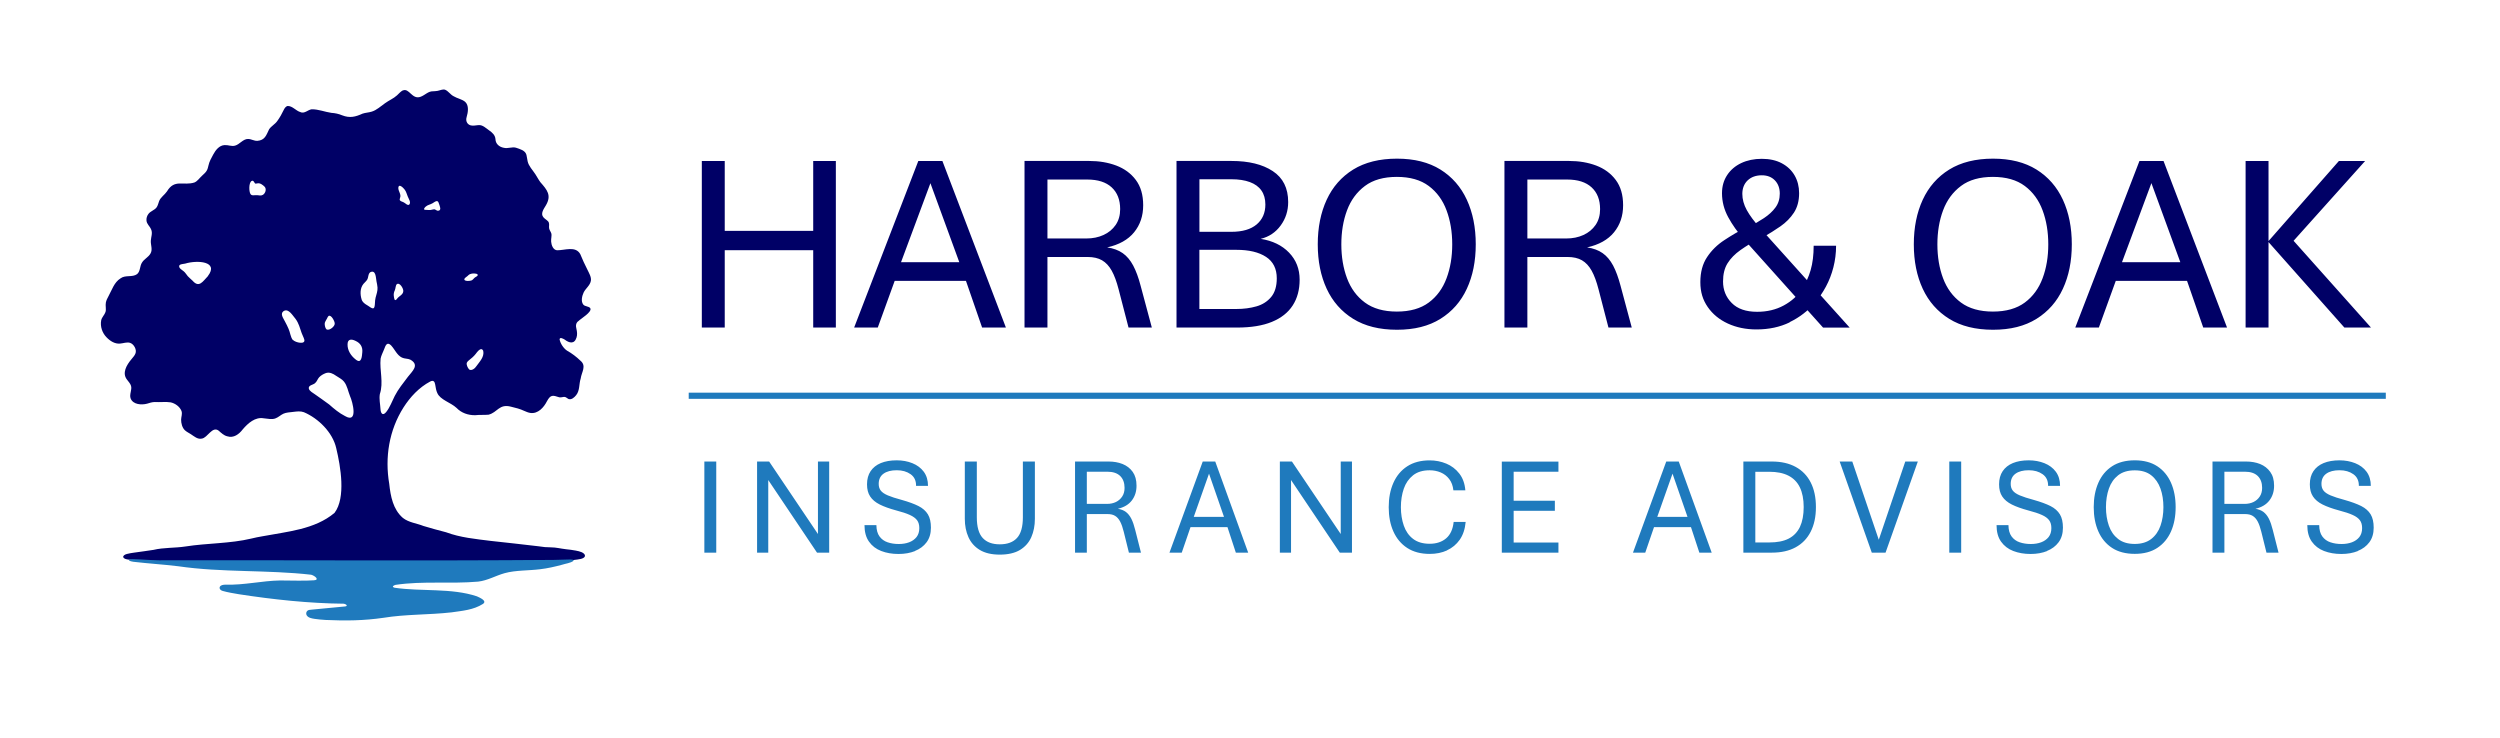 <?xml version="1.0" encoding="UTF-8"?>
<svg id="Layer_1" data-name="Layer 1" xmlns="http://www.w3.org/2000/svg" viewBox="0 0 453.82 133.96">
  <defs>
    <style>
      .cls-1 {
        fill: #1f7abd;
      }

      .cls-2 {
        fill: #006;
      }
    </style>
  </defs>
  <g>
    <rect class="cls-1" x="125.02" y="71.28" width="308.07" height="1.12"/>
    <path class="cls-2" d="M411.8,59.46v-15.52l13.77,15.52h4.83l-14.05-15.75,12.99-14.49h-4.76l-12.78,14.54v-14.54h-4.16v30.24h4.16ZM390.54,33.24l5.25,14.36h-10.59l5.34-14.36ZM381,59.46l3.07-8.47h12.94l2.94,8.47h4.32l-11.53-30.24h-4.37l-11.65,30.24h4.28ZM355.97,54.92c-1.48-1.09-2.56-2.57-3.25-4.41-.69-1.85-1.03-3.9-1.03-6.15s.34-4.32,1.03-6.17c.69-1.85,1.77-3.32,3.25-4.43s3.41-1.65,5.8-1.65,4.32.55,5.79,1.65,2.55,2.58,3.23,4.43c.69,1.85,1.03,3.91,1.03,6.17s-.34,4.3-1.03,6.15-1.76,3.32-3.23,4.41-3.4,1.64-5.79,1.64-4.32-.55-5.8-1.64ZM369.68,57.88c2.12-1.32,3.72-3.14,4.79-5.46,1.08-2.32,1.62-5.01,1.62-8.07s-.54-5.75-1.62-8.09c-1.08-2.34-2.68-4.16-4.79-5.48-2.12-1.32-4.75-1.98-7.89-1.98s-5.82.66-7.95,1.98c-2.13,1.32-3.73,3.15-4.81,5.48-1.08,2.34-1.62,5.03-1.62,8.09s.54,5.74,1.62,8.07c1.08,2.32,2.68,4.14,4.81,5.46s4.78,1.98,7.95,1.98,5.77-.66,7.89-1.98ZM324.87,58.48c1.78-.86,3.31-2.03,4.59-3.52.75-.88,1.42-1.86,2-2.94.58-1.08,1.03-2.24,1.35-3.49s.49-2.56.49-3.92h-4.07c0,1.68-.18,3.15-.55,4.43-.37,1.27-.89,2.41-1.57,3.42-.79,1.23-1.89,2.22-3.31,2.99s-3.03,1.15-4.83,1.15c-2.02,0-3.56-.53-4.61-1.6-1.06-1.06-1.58-2.37-1.58-3.91,0-1.32.27-2.42.82-3.3.55-.88,1.33-1.68,2.35-2.4s2.24-1.47,3.67-2.25l.42-.07c1.11-.63,2.16-1.29,3.17-1.99,1-.7,1.81-1.52,2.44-2.48.62-.96.94-2.13.94-3.53,0-1.2-.27-2.27-.81-3.21-.54-.94-1.32-1.68-2.33-2.22s-2.23-.81-3.63-.81-2.65.26-3.73.77-1.94,1.24-2.56,2.18c-.62.94-.94,2.03-.94,3.29,0,1.53.38,2.98,1.13,4.36.75,1.38,1.69,2.7,2.8,3.95l14.42,16.09h4.83l-16.25-18.06c-1.08-1.2-1.89-2.29-2.43-3.27-.54-.98-.81-1.97-.81-2.95s.32-1.83.97-2.45c.65-.61,1.5-.92,2.57-.92.99,0,1.78.31,2.37.92.59.61.89,1.42.89,2.4s-.26,1.82-.79,2.53c-.52.71-1.22,1.35-2.08,1.92-.86.57-1.81,1.12-2.84,1.66h-.37c-1.37.72-2.7,1.49-3.97,2.33-1.28.83-2.33,1.86-3.14,3.08-.82,1.22-1.23,2.74-1.23,4.55s.45,3.23,1.34,4.52c.89,1.29,2.11,2.29,3.65,3,1.54.71,3.27,1.07,5.2,1.07,2.25,0,4.26-.43,6.04-1.29ZM277.26,32.59h7.21c1.94,0,3.42.47,4.45,1.42s1.54,2.26,1.54,3.95c0,1.12-.27,2.08-.82,2.88-.55.79-1.28,1.4-2.21,1.82-.92.42-1.96.63-3.1.63h-7.07v-10.69ZM277.26,59.46v-12.81h7.3c1.05,0,1.92.2,2.61.6.69.4,1.28,1.03,1.76,1.89.48.86.89,1.99,1.25,3.38l1.8,6.94h4.23l-2.03-7.57c-.39-1.48-.84-2.71-1.35-3.68-.52-.97-1.15-1.73-1.91-2.26s-1.69-.88-2.82-1.04c2.16-.48,3.79-1.39,4.89-2.74,1.1-1.35,1.65-2.98,1.65-4.9s-.45-3.42-1.34-4.61-2.08-2.05-3.55-2.61c-1.47-.55-3.1-.83-4.89-.83h-11.76v30.24h4.16ZM247.77,54.92c-1.48-1.09-2.56-2.57-3.25-4.41-.69-1.85-1.03-3.9-1.03-6.15s.34-4.32,1.03-6.17c.69-1.85,1.77-3.32,3.25-4.43s3.41-1.65,5.8-1.65,4.32.55,5.79,1.65,2.55,2.58,3.23,4.43c.69,1.85,1.03,3.91,1.03,6.17s-.34,4.3-1.03,6.15-1.76,3.32-3.23,4.41-3.4,1.64-5.79,1.64-4.32-.55-5.8-1.64ZM261.48,57.88c2.12-1.32,3.72-3.14,4.79-5.46,1.08-2.32,1.62-5.01,1.62-8.07s-.54-5.75-1.62-8.09c-1.08-2.34-2.68-4.16-4.79-5.48-2.12-1.32-4.75-1.98-7.89-1.98s-5.82.66-7.95,1.98c-2.13,1.32-3.73,3.15-4.81,5.48-1.08,2.34-1.62,5.03-1.62,8.09s.54,5.74,1.62,8.07c1.08,2.32,2.68,4.14,4.81,5.46s4.78,1.98,7.95,1.98,5.77-.66,7.89-1.98ZM217.73,32.54h5.8c1.31,0,2.43.17,3.35.51s1.63.85,2.1,1.53c.48.68.72,1.53.72,2.55,0,1.51-.53,2.72-1.58,3.61-1.06.89-2.58,1.34-4.59,1.34h-5.8v-9.53ZM217.73,45.35h6.72c2.28,0,4.07.43,5.37,1.28,1.3.85,1.95,2.15,1.95,3.89,0,1.44-.34,2.57-1.01,3.38s-1.56,1.39-2.67,1.71c-1.11.32-2.33.48-3.65.48h-6.72v-10.74ZM224.55,59.46c2.54,0,4.65-.34,6.33-1.03,1.68-.69,2.94-1.68,3.78-2.98s1.26-2.86,1.26-4.68c0-1.95-.64-3.58-1.92-4.91-1.28-1.33-3-2.16-5.15-2.5,1.51-.37,2.72-1.18,3.63-2.43.91-1.24,1.36-2.66,1.36-4.25,0-2.52-.93-4.39-2.8-5.62-1.86-1.23-4.36-1.84-7.49-1.84h-9.98v30.24h10.98ZM190.14,32.59h7.21c1.94,0,3.42.47,4.45,1.42,1.02.94,1.54,2.26,1.54,3.95,0,1.12-.27,2.08-.82,2.88-.55.79-1.28,1.4-2.21,1.82-.92.42-1.96.63-3.1.63h-7.07v-10.69ZM190.14,59.46v-12.81h7.3c1.05,0,1.92.2,2.61.6.69.4,1.28,1.03,1.76,1.89.48.86.89,1.99,1.25,3.38l1.8,6.94h4.23l-2.03-7.57c-.38-1.48-.84-2.71-1.35-3.68-.52-.97-1.15-1.73-1.91-2.26s-1.69-.88-2.82-1.04c2.16-.48,3.79-1.39,4.89-2.74,1.1-1.35,1.65-2.98,1.65-4.9s-.45-3.42-1.34-4.61-2.08-2.05-3.55-2.61c-1.47-.55-3.1-.83-4.89-.83h-11.76v30.24h4.16ZM168.89,33.24l5.25,14.36h-10.58l5.34-14.36ZM159.34,59.46l3.07-8.47h12.94l2.93,8.47h4.32l-11.53-30.24h-4.37l-11.65,30.24h4.28ZM131.56,59.46v-14.04h16.06v14.04h4.11v-30.24h-4.11v12.69h-16.06v-12.69h-4.16v30.24h4.16Z"/>
    <path class="cls-1" d="M427.98,100.02c.89-.35,1.6-.88,2.12-1.58.52-.7.79-1.58.79-2.65,0-1-.18-1.81-.55-2.42-.37-.61-.94-1.12-1.71-1.51-.78-.39-1.79-.76-3.03-1.11-1.08-.29-1.92-.56-2.53-.82-.61-.26-1.04-.55-1.29-.88-.25-.32-.37-.73-.37-1.21,0-.81.29-1.43.87-1.85.58-.42,1.38-.63,2.4-.63s1.84.24,2.52.72c.68.48,1.01,1.19,1,2.12h2.17c0-1.02-.26-1.88-.77-2.57-.51-.69-1.2-1.2-2.07-1.55-.86-.34-1.81-.52-2.85-.52-1.12,0-2.08.17-2.88.5s-1.42.83-1.85,1.47c-.43.64-.65,1.44-.65,2.38s.19,1.63.57,2.21c.38.58.96,1.07,1.74,1.46.78.39,1.78.75,3,1.08,1.04.27,1.86.54,2.47.82.61.27,1.04.6,1.31.96s.4.84.4,1.43c0,.66-.17,1.19-.5,1.62-.34.42-.79.74-1.35.95s-1.19.31-1.88.31c-.73,0-1.41-.1-2.02-.31-.61-.2-1.1-.56-1.47-1.06-.37-.5-.56-1.19-.57-2.06h-2.16c0,1.23.27,2.23.82,3s1.28,1.34,2.22,1.7c.94.36,1.98.54,3.13.54s2.12-.18,3.01-.53ZM403.79,85.63h3.74c1.01,0,1.78.26,2.31.77.53.52.8,1.24.8,2.16,0,.61-.14,1.14-.43,1.57-.28.43-.67.77-1.14,1-.48.23-1.02.34-1.61.34h-3.67v-5.85ZM403.79,100.32v-7h3.79c.54,0,.99.11,1.35.33.36.22.66.56.91,1.03.25.47.46,1.09.65,1.85l.94,3.8h2.19l-1.05-4.14c-.2-.81-.43-1.48-.7-2.02-.27-.53-.6-.94-.99-1.24-.39-.29-.88-.48-1.46-.57,1.12-.26,1.96-.76,2.53-1.5.57-.74.86-1.63.86-2.68s-.23-1.87-.7-2.52-1.08-1.12-1.84-1.43c-.76-.3-1.61-.45-2.54-.45h-6.1v16.54h2.16ZM384.5,97.84c-.77-.6-1.33-1.4-1.68-2.41s-.53-2.13-.53-3.36.18-2.36.53-3.37.92-1.82,1.68-2.42c.77-.6,1.77-.9,3.01-.9s2.24.3,3,.9c.76.6,1.32,1.41,1.68,2.42.36,1.01.53,2.14.53,3.37s-.18,2.35-.53,3.36c-.35,1.01-.92,1.82-1.68,2.41s-1.76.9-3,.9-2.24-.3-3.01-.9ZM391.61,99.46c1.1-.72,1.93-1.72,2.49-2.99.56-1.27.84-2.74.84-4.41s-.28-3.15-.84-4.42-1.39-2.28-2.49-3c-1.1-.72-2.46-1.08-4.09-1.08s-3.02.36-4.12,1.08-1.93,1.72-2.49,3-.84,2.75-.84,4.42.28,3.14.84,4.41c.56,1.27,1.39,2.27,2.49,2.99,1.1.72,2.48,1.08,4.12,1.08s2.99-.36,4.09-1.08ZM371.57,100.02c.89-.35,1.6-.88,2.12-1.58.52-.7.79-1.58.79-2.65,0-1-.18-1.81-.55-2.42-.37-.61-.94-1.12-1.71-1.51-.78-.39-1.79-.76-3.03-1.11-1.08-.29-1.92-.56-2.53-.82-.61-.26-1.04-.55-1.29-.88-.25-.32-.37-.73-.37-1.21,0-.81.29-1.43.87-1.85.58-.42,1.38-.63,2.4-.63s1.84.24,2.52.72c.68.48,1.01,1.19,1,2.12h2.17c0-1.02-.26-1.88-.77-2.57-.51-.69-1.2-1.2-2.07-1.55-.86-.34-1.81-.52-2.85-.52-1.12,0-2.08.17-2.88.5s-1.42.83-1.85,1.47c-.43.64-.65,1.44-.65,2.38s.19,1.63.57,2.21c.38.58.96,1.07,1.74,1.46.78.39,1.78.75,3,1.08,1.04.27,1.86.54,2.47.82.61.27,1.04.6,1.31.96s.4.84.4,1.43c0,.66-.17,1.19-.5,1.62-.34.42-.79.74-1.35.95s-1.19.31-1.88.31c-.73,0-1.41-.1-2.02-.31-.61-.2-1.1-.56-1.47-1.06-.37-.5-.56-1.19-.57-2.06h-2.16c0,1.23.27,2.23.82,3s1.28,1.34,2.22,1.7c.94.36,1.98.54,3.13.54s2.12-.18,3.01-.53ZM356.01,100.32v-16.54h-2.16v16.54h2.16ZM342.28,100.32l5.86-16.54h-2.28l-4.81,14.2-4.81-14.2h-2.29l5.83,16.54h2.49ZM318.63,85.64h2.54c1.39,0,2.55.23,3.47.7.92.47,1.62,1.17,2.08,2.12s.7,2.14.7,3.58-.23,2.65-.68,3.61c-.46.95-1.14,1.66-2.06,2.13s-2.09.69-3.5.69h-2.54v-12.83ZM321.65,100.32c1.69,0,3.12-.32,4.31-.97,1.19-.65,2.1-1.59,2.73-2.83.63-1.24.95-2.73.95-4.47s-.31-3.22-.94-4.46c-.63-1.24-1.54-2.18-2.73-2.83-1.19-.65-2.63-.98-4.32-.98h-5.18v16.54h5.18ZM303.61,85.98l2.72,7.85h-5.49l2.77-7.85ZM298.66,100.32l1.59-4.63h6.71l1.52,4.63h2.24l-5.98-16.54h-2.27l-6.04,16.54h2.22ZM282.9,100.32v-1.84h-8.13v-5.76h7.48v-1.82h-7.48v-5.27h8.13v-1.84h-10.28v16.54h10.28ZM262.67,99.9c.94-.43,1.71-1.07,2.31-1.92.6-.86.96-1.93,1.08-3.24h-2.18c-.14,1.32-.59,2.31-1.35,2.97-.77.66-1.77,1-3.01,1s-2.24-.3-3.01-.89c-.77-.59-1.33-1.39-1.68-2.4s-.53-2.13-.53-3.35.18-2.36.53-3.37.92-1.81,1.68-2.42c.77-.61,1.77-.91,3.01-.91.71,0,1.38.13,2,.39.62.26,1.14.66,1.55,1.2.42.54.67,1.22.76,2.05h2.17c-.1-1.23-.47-2.25-1.1-3.05-.63-.81-1.42-1.41-2.36-1.8s-1.95-.59-3.01-.59c-1.61,0-2.97.36-4.08,1.08-1.11.72-1.94,1.72-2.51,3s-.85,2.75-.85,4.42.28,3.14.85,4.41c.57,1.27,1.4,2.27,2.51,2.99,1.11.72,2.47,1.08,4.08,1.08,1.17,0,2.22-.21,3.16-.64ZM234.36,100.32v-13.18l8.85,13.18h2.21v-16.54h-2.04v13.16l-8.86-13.16h-2.19v16.54h2.04ZM219.47,85.98l2.72,7.85h-5.49l2.77-7.85ZM214.52,100.32l1.59-4.63h6.71l1.52,4.63h2.24l-5.98-16.54h-2.27l-6.04,16.54h2.22ZM197.29,85.63h3.74c1.01,0,1.78.26,2.31.77.53.52.8,1.24.8,2.16,0,.61-.14,1.14-.43,1.57-.28.43-.67.77-1.14,1-.48.23-1.01.34-1.61.34h-3.67v-5.85ZM197.29,100.32v-7h3.79c.54,0,1,.11,1.35.33.36.22.66.56.91,1.03.25.47.46,1.09.65,1.85l.94,3.8h2.19l-1.05-4.14c-.2-.81-.43-1.48-.7-2.02-.27-.53-.6-.94-.99-1.24-.39-.29-.88-.48-1.46-.57,1.12-.26,1.96-.76,2.53-1.5.57-.74.86-1.63.86-2.68s-.23-1.87-.69-2.52c-.46-.65-1.08-1.12-1.84-1.43-.76-.3-1.61-.45-2.53-.45h-6.1v16.54h2.16ZM185.16,99.83c.93-.57,1.62-1.34,2.05-2.32.43-.98.65-2.09.65-3.33v-10.4h-2.18v10.13c0,1.73-.36,2.98-1.07,3.75-.71.77-1.75,1.15-3.12,1.15s-2.39-.38-3.1-1.15c-.71-.77-1.07-2.02-1.07-3.75v-10.13h-2.18v10.4c0,1.24.22,2.35.66,3.33.44.98,1.13,1.76,2.06,2.32.94.57,2.15.85,3.63.85s2.73-.28,3.67-.85ZM166.08,100.02c.89-.35,1.6-.88,2.12-1.58s.79-1.58.79-2.65c0-1-.18-1.81-.55-2.42-.37-.61-.94-1.12-1.71-1.51-.77-.39-1.79-.76-3.03-1.11-1.08-.29-1.92-.56-2.53-.82-.61-.26-1.04-.55-1.29-.88-.25-.32-.37-.73-.37-1.21,0-.81.29-1.43.87-1.85.58-.42,1.38-.63,2.4-.63s1.84.24,2.52.72c.68.48,1.01,1.19.99,2.12h2.17c0-1.02-.26-1.88-.77-2.57-.52-.69-1.2-1.2-2.07-1.55s-1.81-.52-2.85-.52c-1.12,0-2.08.17-2.88.5s-1.42.83-1.85,1.47c-.43.64-.65,1.44-.65,2.38s.19,1.63.57,2.21c.38.58.96,1.07,1.74,1.46s1.78.75,3,1.08c1.04.27,1.86.54,2.47.82s1.04.6,1.31.96.4.84.4,1.43c0,.66-.17,1.19-.5,1.62-.34.42-.79.74-1.35.95s-1.19.31-1.88.31c-.74,0-1.41-.1-2.02-.31-.61-.2-1.1-.56-1.47-1.06-.37-.5-.56-1.19-.57-2.06h-2.16c0,1.23.27,2.23.82,3,.54.77,1.28,1.34,2.22,1.7.93.36,1.98.54,3.13.54s2.12-.18,3.01-.53ZM139.46,100.32v-13.18l8.85,13.18h2.21v-16.54h-2.04v13.16l-8.86-13.16h-2.19v16.54h2.04ZM130.02,100.32v-16.54h-2.16v16.54h2.16Z"/>
  </g>
  <g>
    <path class="cls-2" d="M73.11,16.43c1.19-.54,1.67,1.74,3.26,1.13.82-.31,1.35-1.01,2.24-.99.26-.02.53-.02.79-.07.5-.09.99-.36,1.4-.21.6.25.95.88,1.53,1.17.66.41,1.48.52,2.09,1.01.75.66.55,1.91.28,2.81-.24.78.22,1.5,1.04,1.52.42.03.84-.09,1.25-.09.64-.02,1.23.55,1.79.95.59.4,1.1.87,1.16,1.59.02.87.69,1.43,1.52,1.58.74.18,1.48-.21,2.19-.02.72.25,1.68.47,1.91,1.29.11.38.12.79.22,1.18.2.89.88,1.54,1.4,2.34.32.48.57,1,.92,1.46,1.21,1.38,2.09,2.38.97,4.24-.37.62-1,1.47-.42,2.13.29.36.86.58.98.97.12.34-.02.72.06,1.06.06.31.28.56.38.86.14.42-.07.98-.02,1.54.05.64.37,1.49,1.06,1.55,1.39.03,3.35-.84,4.22.69.4.97.83,1.92,1.31,2.85.3.63.74,1.34.62,2.01-.15.85-.95,1.37-1.31,2.11-.29.62-.53,1.59-.08,2.18.29.41,1.07.29,1.3.71.3.68-1.7,1.84-2.15,2.29-.5.33-.53.89-.38,1.43.12.51.18,1.05.02,1.56-.39,1.28-1.34,1.01-2.16.38-.28-.16-.88-.51-.92-.03.15.76.72,1.62,1.35,2.04.88.49,1.71,1.12,2.43,1.82,1.16.95.21,2.07.05,3.25-.33,1.01-.13,2.15-.82,3.01-.34.42-.83.87-1.36.71-.08-.03-.08-.04-.13-.07-.26-.18-.47-.38-.82-.31-.25.03-.51.11-.76.06-1.17-.39-1.57-.51-2.23.71-.57,1.13-1.63,2.33-3.02,2.13-.38-.06-.74-.21-1.1-.37-.76-.36-1.57-.57-2.4-.76-2.17-.59-2.46,1.06-4.1,1.45-.8.07-1.61,0-2.41.09-1.28.02-2.51-.41-3.38-1.32-1.07-1-2.97-1.46-3.5-2.71-.19-.38-.3-1-.38-1.53-.09-.54-.32-.87-.93-.54-1.99,1.06-3.61,2.79-4.82,4.69-2.63,4.15-3.41,9.08-2.59,13.88.24,2.24.69,4.65,2.48,6.18,1.06.84,2.51.97,3.73,1.46,1.36.42,2.73.78,4.1,1.14,2.61.97,5.34,1.22,8.12,1.57,2.89.33,5.8.62,8.7.98.73.13,1.47.19,2.22.19.93,0,1.81.24,2.72.34.6.07,1.2.13,1.8.25.36.07.75.15,1.08.3.35.16.61.42.58.66-.05.34-.45.47-.75.55-1.7.36-3.44.26-5.17.33-23.82.19-47.65.03-71.44.06-1.48-.02-2.93-.16-4.36-.2-.37-.01-.74-.02-1.11-.06-.43-.06-.86-.14-.98-.44-.09-.24.25-.49.66-.59.41-.11.83-.17,1.3-.24,1.14-.18,2.37-.3,3.51-.5,1.9-.45,3.89-.32,5.83-.62,3.94-.62,8.08-.51,11.92-1.43.68-.16,1.35-.31,2.04-.42,4.47-.85,9.5-1.22,13.09-4.25,2.08-2.74,1.11-8.41.3-11.77-.64-2.82-3.22-5.38-5.86-6.5-.62-.23-1.29-.14-1.93-.06-.64.08-1.29.1-1.79.33-.5.23-.91.65-1.42.84-.63.26-1.4.07-2.12,0-1.59-.3-2.9.9-3.85,2.01-.66.87-1.65,1.63-2.81,1.25-.61-.14-1.13-.64-1.54-1.01-1.18-.92-2.02,1.3-3.08,1.43-.76.17-1.39-.42-1.98-.8-.36-.24-.77-.42-1.09-.72-.48-.46-.69-1.26-.68-1.95.02-.52.26-1.04.06-1.56-.32-.79-1.14-1.37-1.95-1.55-.83-.14-1.95,0-2.88-.06-.49,0-.95.16-1.41.3-1.02.27-2.54.17-2.98-.94-.28-.74.28-1.58.07-2.29-.12-.44-.51-.8-.76-1.17-.88-1.16-.09-2.58.85-3.69.25-.32.56-.63.7-1,.31-.7-.29-1.76-.99-1.96-.57-.17-1.21.1-1.8.14-.92.09-1.79-.45-2.45-1.14-.78-.79-1.18-1.97-.97-3.08.12-.58.62-.99.78-1.51.17-.51-.05-1.16.07-1.73.08-.41.28-.78.48-1.15.63-1.15,1.03-2.51,2.17-3.22.88-.68,2.15-.14,3.02-.78.62-.53.46-1.47.9-2.11.37-.62,1.16-.97,1.52-1.61.45-.72.02-1.58.07-2.35.04-.68.36-1.39.05-2.05-.25-.61-.8-.96-.84-1.61-.04-.42.1-.87.36-1.2.37-.5,1.09-.67,1.46-1.16.26-.34.32-.78.48-1.17.27-.69,1-1.13,1.42-1.75,1.37-2.31,2.99-.98,4.98-1.62.56-.23.91-.8,1.41-1.25.29-.28.62-.54.82-.89.18-.29.25-.64.33-.97.15-.69.5-1.32.86-1.97.43-.8,1.09-1.67,2.08-1.71.63-.04,1.26.28,1.88.1.83-.22,1.46-1.23,2.37-1.21.57,0,1.09.37,1.67.34,1.4-.1,1.63-1.05,2.14-2.09.37-.58,1.1-.93,1.5-1.53.45-.62.84-1.31,1.15-1.98.15-.32.39-.68.74-.73.86,0,1.47.86,2.26,1.1.75.38,1.36-.4,2.08-.5,1.21-.02,2.39.48,3.58.65.67.04,1.32.18,1.94.44,1.41.55,2.41.29,3.72-.3.53-.18,1.11-.19,1.65-.36.93-.28,1.64-.99,2.44-1.54.7-.51,1.53-.84,2.16-1.42.33-.29.62-.66,1-.87l.03-.02ZM46.28,33.27c-.16-.19-.28-.61-.62-.41-.51.32-.49,1.9-.18,2.38.27.37.77.14,1.2.19.35.03.72.14,1.04-.06.47-.28.69-1.03.34-1.45-.36-.36-.86-.77-1.4-.62-.16.03-.29.06-.37-.01l-.02-.02ZM74.28,37.15c.39-.41-.1-1.05-.26-1.48-.19-.43-.27-.91-.6-1.3-.22-.28-1.01-1.09-1.11-.33-.06.66.59,1.23.31,1.88-.04.14-.11.32-.02.45.17.22.51.24.73.39.32.16.59.55.92.41l.02-.02ZM79.42,36.54c-.23-.14-.63.19-.91.36-.39.24-.87.28-1.22.6-.2.16-.55.59-.07.59.44.01.89.1,1.29-.05.19-.06.38-.08.56.04.14.08.29.19.46.18.67-.07.32-.79.15-1.29-.06-.18-.12-.35-.23-.42l-.03-.02ZM37.74,50.11c2.06-2.7-1.97-2.92-4.12-2.26-.37.08-.95.08-1.07.35-.17.45.46.77.76,1.02.33.25.51.61.78.92.26.3.59.53.87.82,1.19,1.37,1.86.11,2.76-.81l.03-.03ZM68.19,54c.15-.58.38-1.19.34-1.81-.02-.38-.12-.76-.19-1.14-.12-.66-.1-2.09-1.1-1.65-.45.29-.33.96-.59,1.37-.17.29-.46.5-.67.76-.64.78-.62,1.89-.34,2.82.16.52.57.8,1.05,1.08.31.16.78.63,1.1.53.21-.08.25-.52.27-.91.01-.34.04-.69.12-1.02v-.04ZM86.4,49.68c-.43-.08-1.03-.06-1.39.29-.2.23-.51.36-.68.6-.3.59,1.18.45,1.37.28.21-.13.35-.39.59-.53.12-.08.28-.14.38-.26.15-.18-.02-.34-.23-.37h-.04ZM71.66,52.71c-.13.29-.22.62-.18.95.05.41.1,1.07.47.72.04-.04.12-.14.13-.15.34-.5,1.1-.7,1.13-1.39.04-.45-.65-1.65-1.18-1.25-.23.22-.21.75-.35,1.08v.04ZM53.19,61.72c.47.48,2.29.88,2.05-.07-.11-.41-.34-.79-.48-1.19-.3-.88-.54-1.81-1.1-2.56-.5-.56-1.24-1.94-2.12-1.46-.8.51-.09,1.32.21,1.96.24.45.45.86.63,1.29.3.63.35,1.51.77,2.02l.03.03ZM59.3,59.81c.53.25,1.55-.6,1.46-1.13-.02-.39-.64-1.61-1.12-1.32-.12.1-.19.27-.26.42-.18.38-.45.67-.44,1.02.02.33.09.76.33.99l.03.02ZM64.54,61.88c-.74-.37-1.44-.36-1.45.62-.03,1.11.62,2.1,1.49,2.77,1.05.85,1.12-.56,1.19-1.35.08-.95-.34-1.62-1.19-2.02l-.04-.02ZM71.04,62.74c-.77-.77-1.03-.11-1.33.71-.21.55-.52,1.09-.62,1.66-.21,2.1.57,4.33-.14,6.43-.15.91.07,1.82.12,2.73.04.73.38,1.31,1.03.53.68-.84,1.06-1.95,1.55-2.91.64-1.25,1.55-2.36,2.4-3.49.79-1.02,2.16-2.14.44-3.11-.49-.23-1.05-.14-1.53-.38-.9-.44-1.27-1.44-1.91-2.14l-.03-.03ZM85.17,67.07c.45.3,1.06-.2,1.31-.6.6-.84,1.47-1.69,1.24-2.78-.37-.82-1.1.19-1.38.57-.35.45-.8.82-1.26,1.18-.13.11-.27.24-.33.39-.14.35.14.92.4,1.22l.03.02ZM59.12,67.74c-.43.15-.86.41-1.18.74-.3.32-.4.79-.76,1.08-.36.33-1.24.35-1.12.99.14.48.75.76,1.14,1.05.84.61,1.72,1.19,2.55,1.82.9.8,1.81,1.56,2.89,2.11,2.43,1.42,1.37-2.6.9-3.62-.36-.88-.49-1.88-1.1-2.64-.36-.46-.95-.72-1.44-1.06-.53-.38-1.19-.71-1.84-.49h-.04Z"/>
    <path class="cls-1" d="M104.09,101.82c-.57.41-1.41.48-2.07.7-1.3.35-2.61.65-3.96.81-2.13.27-4.44.16-6.47.72-1.64.46-3.07,1.33-4.79,1.53-4.98.44-10.05-.15-15,.59-.42.12-.74.35-.18.52,4.85.72,10.3.01,14.95,1.56.52.24,1.92.82,1.1,1.38-1.74,1.1-3.71,1.24-5.7,1.53-4.12.47-8.26.32-12.37.99-3.51.51-6.81.56-10.5.39-.71-.05-1.36-.1-2-.2-.51-.08-1.12-.18-1.41-.62-.17-.25-.13-.61.08-.82.21-.2.46-.2.87-.24,1.42-.14,4.83-.46,5.96-.57.53-.03.43-.36-.19-.5-6.33-.06-12.81-.76-19.04-1.72-.96-.16-2.04-.34-2.95-.6-.66-.18-.79-.84-.09-1.06.19-.06.42-.08.65-.08,3.3.11,6.6-.71,9.88-.76,1.83,0,4.56.1,6.12-.03,1.09-.06.2-.82-.49-1.01-7.97-.91-16.18-.38-24.14-1.54-2.71-.33-5.42-.49-8.14-.81-.12-.02-.24-.04-.36-.07-.33-.08-.51-.2-.43-.28.06-.08.35-.13.68-.13,1.56.02,3.14.2,4.75.21,23.85-.05,47.76.12,71.65-.07.96-.01,1.92-.04,2.88-.08.05,0,.11,0,.16,0,.39,0,.68.07.55.25h-.01Z"/>
  </g>
</svg>